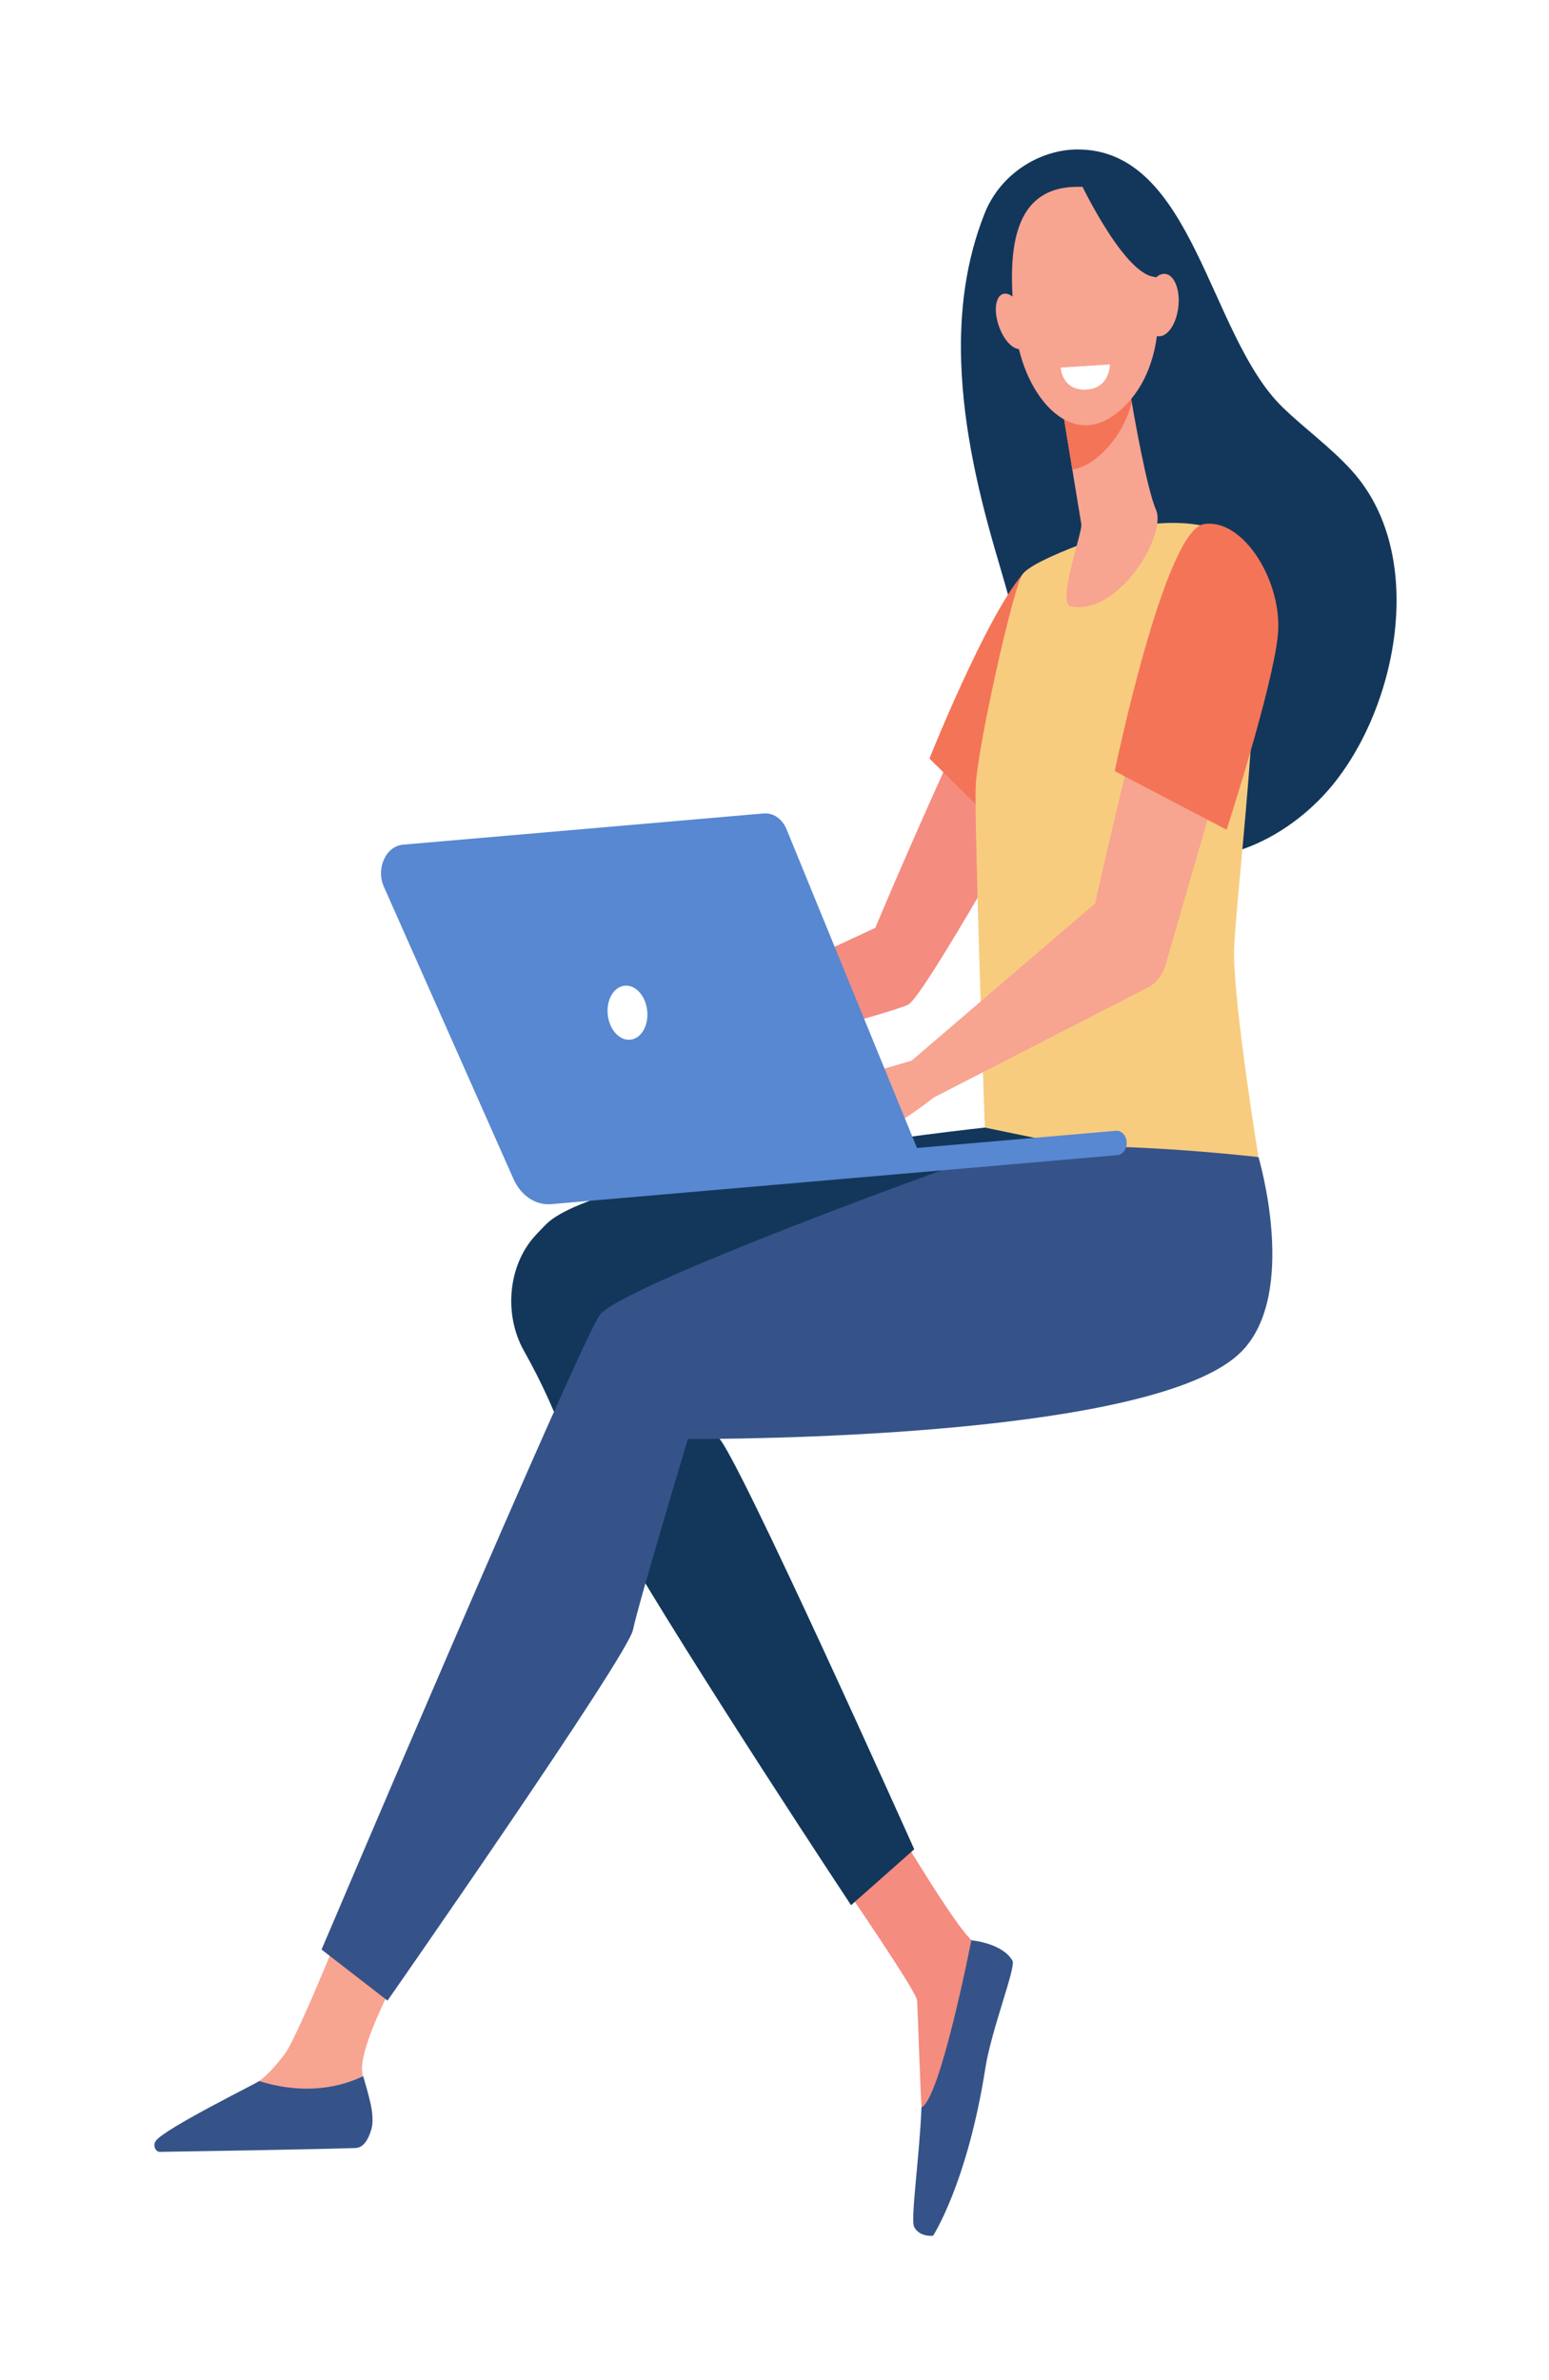 <svg width="69" height="106" viewBox="0 0 69 106" fill="none" xmlns="http://www.w3.org/2000/svg">
<g filter="url(#filter0_d_1330_2099)">
<path d="M38.817 16.155C38.739 13.88 39.016 11.634 39.856 9.516C40.578 7.694 42.367 6.66 43.997 6.657C49.175 6.649 49.834 14.939 53.13 18.137C54.137 19.114 55.263 19.91 56.216 20.964C59.735 24.855 58.15 32.057 54.918 35.468C52.676 37.835 49.152 39.18 46.388 37.33C44.946 36.364 43.85 34.758 43.07 32.999C41.963 30.502 41.249 27.621 40.462 24.96C39.623 22.128 38.921 19.179 38.817 16.155Z" fill="#13375B"/>
<path d="M25.235 45.87L34.989 41.33C34.989 41.33 37.564 35.151 40.615 28.836C41.809 29.734 41.224 34.067 42.422 34.952C42.422 34.952 37.185 44.361 36.456 44.749C35.727 45.138 25.978 47.692 25.978 47.692L22.587 48.981L22.082 46.302L25.235 45.87Z" fill="#F48C7F"/>
<path d="M40.752 37.094C40.752 37.094 44.619 32.289 45.615 30.202C46.61 28.114 44.937 29.473 43.228 28.924C42.581 28.716 42.761 24.14 41.522 25.615C39.891 27.556 37.402 33.787 37.402 33.787L40.752 37.094Z" fill="#F47458"/>
<path d="M46.254 23.507C46.254 23.507 49.725 22.677 51.308 24.28C52.892 25.883 50.969 40.138 50.971 42.501C50.972 44.864 52.058 51.541 52.058 51.541C52.058 51.541 41.54 53.772 39.869 50.224C39.869 50.224 39.393 36.709 39.464 35.01C39.535 33.31 41.094 26.359 41.526 25.615C41.956 24.87 46.254 23.507 46.254 23.507Z" fill="#F7CC7F"/>
<path d="M46.27 17.002C46.27 17.002 46.288 17.128 46.321 17.342C46.479 18.368 47.085 21.773 47.494 22.709C47.989 23.84 45.8 27.448 43.693 27.008C43.066 26.877 44.224 23.693 44.168 23.356C44.061 22.71 43.917 21.829 43.769 20.926C43.686 20.417 43.602 19.9 43.522 19.415C43.297 18.035 43.113 16.907 43.113 16.907L46.27 17.002Z" fill="#F7A491"/>
<path d="M46.322 17.342C46.289 17.128 46.27 17.002 46.27 17.002L43.113 16.907C43.113 16.907 43.297 18.035 43.522 19.415C43.601 19.898 43.685 20.411 43.768 20.918C44.255 20.831 44.765 20.544 45.275 20.004C45.832 19.414 46.197 18.706 46.417 17.95C46.378 17.709 46.346 17.501 46.322 17.342Z" fill="#F47458"/>
<path d="M44.147 8.324C44.147 8.324 45.635 8.116 46.568 9.575C47.501 11.034 48.506 15.546 46.189 17.998C43.872 20.451 41.582 17.675 41.243 14.731C40.903 11.787 40.772 8.217 44.147 8.324Z" fill="#F7A491"/>
<path d="M40.557 14.687C40.833 15.337 41.298 15.697 41.594 15.491C41.89 15.285 41.906 14.591 41.629 13.941C41.352 13.291 40.888 12.931 40.592 13.137C40.296 13.343 40.28 14.037 40.557 14.687Z" fill="#F7A491"/>
<path d="M43.984 7.841C43.984 7.841 45.972 12.131 47.395 12.33C48.817 12.528 49.004 14.808 49.004 14.808C49.004 14.808 48.495 9.555 47.087 8.541C45.679 7.528 43.984 7.841 43.984 7.841Z" fill="#13375B"/>
<path d="M47.018 13.408C46.902 14.17 47.135 14.868 47.538 14.968C47.94 15.069 48.36 14.532 48.476 13.77C48.592 13.008 48.359 12.309 47.956 12.209C47.554 12.109 47.133 12.646 47.018 13.408Z" fill="#F7A491"/>
<path d="M33.641 84.071C33.641 84.071 36.833 88.71 36.854 89.113C36.876 89.517 37.002 93.258 37.05 93.867C37.12 94.765 39.859 91.721 40.019 91.147C40.251 90.315 40.815 88.439 40.604 87.859C40.501 87.576 40.009 86.995 39.316 86.453C38.587 85.883 35.8 81.182 35.8 81.182L33.641 84.071Z" fill="#F48C7F"/>
<path d="M39.268 86.426C39.268 86.426 37.886 93.514 37.047 93.867C36.966 96.012 36.549 98.87 36.721 99.194C36.971 99.665 37.564 99.586 37.564 99.586C37.564 99.586 39.092 97.242 39.896 92.102C40.159 90.416 41.266 87.624 41.1 87.334C40.647 86.543 39.268 86.426 39.268 86.426Z" fill="#355389"/>
<path d="M14.517 86.49C14.517 86.49 11.91 90.938 12.139 92.345C12.262 93.099 12.809 94.085 12.495 94.794C12.181 95.503 11.42 95.148 11.42 95.148L4.164 95.489C3.721 95.498 3.539 95.503 3.896 95.185C4.481 94.665 4.953 94.322 6.821 93.229C6.942 93.158 7.386 92.817 7.546 92.698C7.951 92.399 8.359 91.928 8.709 91.456C9.293 90.669 11.861 84.262 11.861 84.262L14.517 86.49Z" fill="#F7A491"/>
<path d="M7.546 92.697C9.697 93.364 11.287 92.91 12.177 92.477C12.406 93.263 12.71 94.249 12.549 94.818C12.351 95.514 12.07 95.672 11.822 95.679C9.857 95.742 4.625 95.827 3.127 95.85C2.918 95.853 2.802 95.558 2.937 95.364C3.308 94.827 7.386 92.815 7.546 92.697Z" fill="#355389"/>
<path d="M23.948 58.858C23.948 58.858 27.176 63.323 27.999 64.03C28.823 64.737 36.725 82.371 36.725 82.371L33.91 84.862C33.91 84.862 26.847 74.19 23.531 68.483C20.726 63.656 20.986 63.104 19.337 60.166C18.429 58.549 18.635 56.362 19.832 55.05C19.981 54.887 20.143 54.716 20.319 54.539C22.76 52.073 39.867 50.225 39.867 50.225L49.612 52.234C49.612 52.234 42.225 58.858 41.898 59.056C41.572 59.253 29.822 61.33 29.578 61.33C29.333 61.33 23.948 58.858 23.948 58.858Z" fill="#13375B"/>
<path d="M52.06 51.541C52.06 51.541 53.864 57.605 51.301 60.203C47.861 63.69 32.029 64.098 26.643 64.098C26.643 64.098 24.44 71.415 24.195 72.601C23.951 73.787 13.262 89.113 13.262 89.113L10.324 86.839C10.324 86.839 21.829 59.747 22.727 58.561C23.624 57.374 36.435 52.628 39.617 51.541C42.799 50.453 52.06 51.541 52.06 51.541Z" fill="#355389"/>
<path d="M36.61 47.243L44.78 40.243C44.78 40.243 46.279 33.513 47.893 27.556C49.197 28.191 50.297 29.627 51.603 30.249L47.922 42.966C47.789 43.424 47.503 43.794 47.134 43.984L37.601 48.882C34.806 51.057 33.172 51.271 31.952 51.929L30.836 48.937L36.61 47.243Z" fill="#F7A491"/>
<path d="M50.639 36.958C50.639 36.958 52.669 30.713 52.919 28.321C53.169 25.929 51.371 23.052 49.62 23.347C47.869 23.643 45.656 34.348 45.656 34.348L50.639 36.958Z" fill="#F47458"/>
<path d="M13.95 37.624L30.021 36.233C30.446 36.197 30.848 36.475 31.037 36.937L36.847 51.134L45.707 50.368C45.955 50.346 46.17 50.572 46.188 50.872C46.206 51.172 46.019 51.432 45.771 51.454L20.554 53.636C19.861 53.696 19.203 53.257 18.874 52.515L13.099 39.496C12.738 38.683 13.19 37.69 13.95 37.624Z" fill="#5788D1"/>
<path d="M23.104 45.391C23.251 46.039 23.75 46.437 24.218 46.281C24.686 46.125 24.945 45.473 24.798 44.826C24.651 44.178 24.152 43.78 23.684 43.936C23.216 44.092 22.956 44.744 23.104 45.391Z" fill="white"/>
<path d="M43.254 16.377L45.437 16.24C45.437 16.24 45.429 17.248 44.471 17.342C43.302 17.456 43.254 16.377 43.254 16.377Z" fill="white"/>
<path d="M43.254 16.377L45.437 16.24C45.437 16.24 45.429 17.248 44.471 17.342C43.302 17.456 43.254 16.377 43.254 16.377Z" fill="white"/>
</g>
<defs>
<filter id="filter0_d_1330_2099" x="0.879" y="0.657" width="67.332" height="104.934" filterUnits="userSpaceOnUse" color-interpolation-filters="sRGB">
<feFlood flood-opacity="0" result="BackgroundImageFix"/>
<feColorMatrix in="SourceAlpha" type="matrix" values="0 0 0 0 0 0 0 0 0 0 0 0 0 0 0 0 0 0 127 0" result="hardAlpha"/>
<feOffset dx="4"/>
<feGaussianBlur stdDeviation="3"/>
<feComposite in2="hardAlpha" operator="out"/>
<feColorMatrix type="matrix" values="0 0 0 0 0 0 0 0 0 0 0 0 0 0 0 0 0 0 0.2 0"/>
<feBlend mode="normal" in2="BackgroundImageFix" result="effect1_dropShadow_1330_2099"/>
<feBlend mode="normal" in="SourceGraphic" in2="effect1_dropShadow_1330_2099" result="shape"/>
</filter>
</defs>
</svg>
